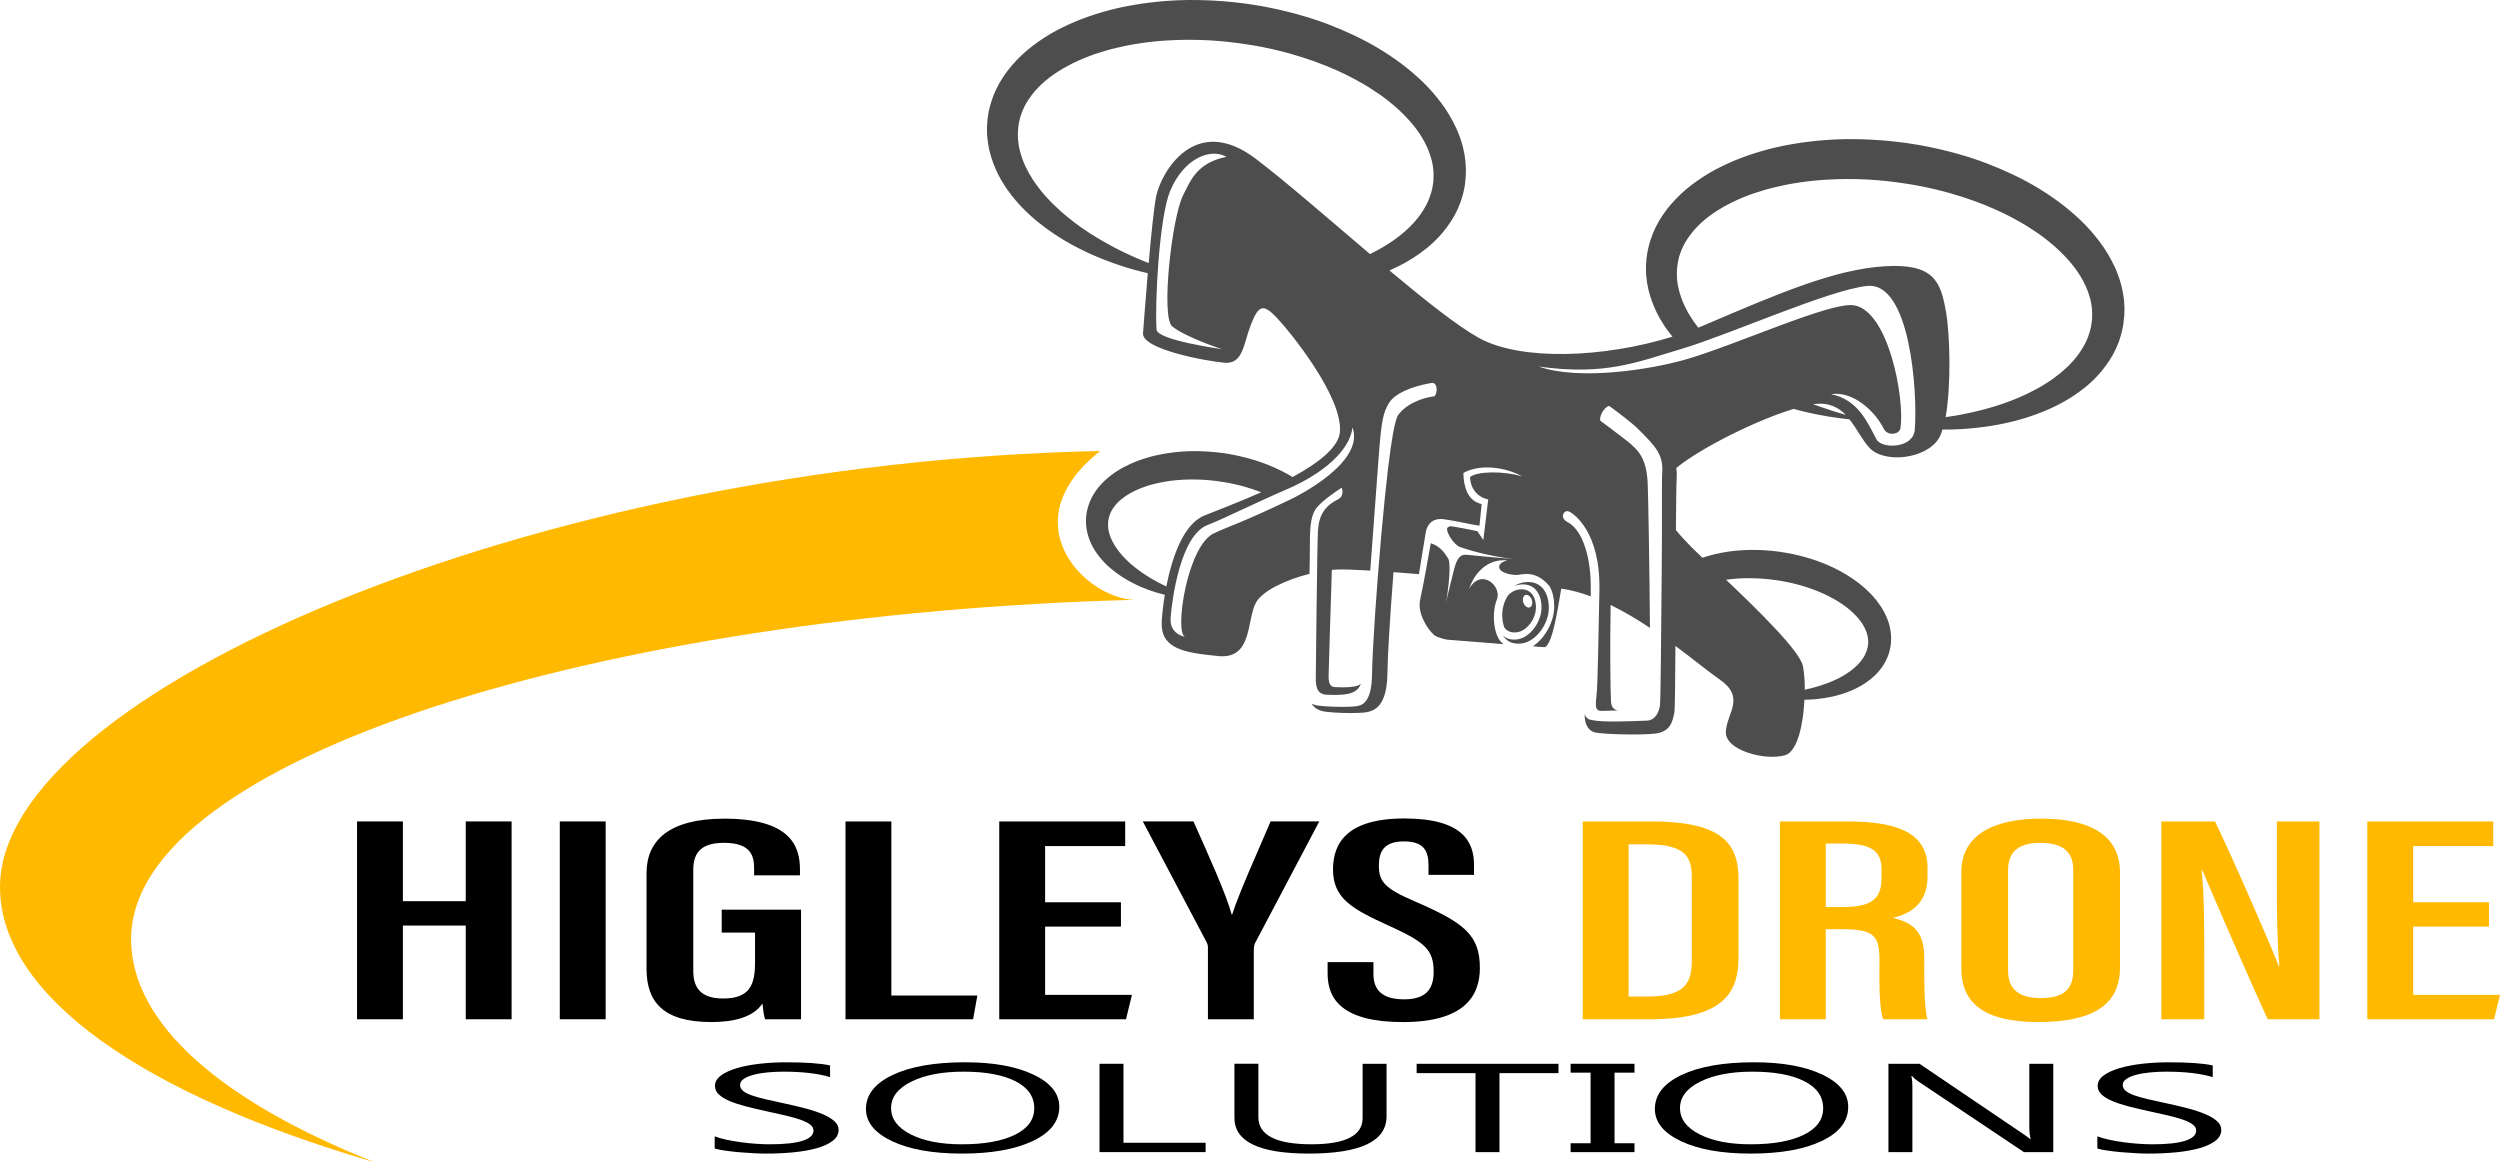 <?xml version="1.0" encoding="UTF-8" standalone="no"?>
<!-- Generator: Adobe Illustrator 24.1.1, SVG Export Plug-In . SVG Version: 6.00 Build 0)  -->

<svg
   version="1.1"
   id="Layer_1"
   x="0px"
   y="0px"
   viewBox="0 0 1169.23 543.58"
   xml:space="preserve"
   sodipodi:docname="logo.svg"
   width="1169.23"
   height="543.58"
   inkscape:version="1.3.1 (91b66b0783, 2023-11-16)"
   xmlns:inkscape="http://www.inkscape.org/namespaces/inkscape"
   xmlns:sodipodi="http://sodipodi.sourceforge.net/DTD/sodipodi-0.dtd"
   xmlns="http://www.w3.org/2000/svg"
   xmlns:svg="http://www.w3.org/2000/svg"><defs
   id="defs48" /><sodipodi:namedview
   id="namedview48"
   pagecolor="#ffffff"
   bordercolor="#666666"
   borderopacity="1.0"
   inkscape:showpageshadow="2"
   inkscape:pageopacity="0.0"
   inkscape:pagecheckerboard="0"
   inkscape:deskcolor="#d1d1d1"
   inkscape:zoom="0.3885"
   inkscape:cx="622.90862"
   inkscape:cy="274.13127"
   inkscape:window-width="1920"
   inkscape:window-height="991"
   inkscape:window-x="-9"
   inkscape:window-y="-9"
   inkscape:window-maximized="1"
   inkscape:current-layer="Layer_1" />
<style
   type="text/css"
   id="style1">
	.st0{display:none;}
	.st1{display:inline;fill:#4D4D4D;}
	.st2{fill:#4D4D4D;}
	.st3{fill:#FFB900;}
	.st4{display:inline;fill:#F15A24;}
</style>
<g
   id="g28"
   transform="translate(-375.21,-725.23)">
	<g
   class="st0"
   id="g11">
		<path
   class="st1"
   d="M 676.55,1234.45 H 661.4 v -6.65 h 37.67 v 6.65 H 684 v 39.45 h -7.44 v -39.45 z"
   id="path1" />
		<path
   class="st1"
   d="m 766.72,1264.22 h -24.96 l -4.35,9.68 h -7.84 l 20.68,-46.1 h 8.04 l 20.68,46.1 h -7.84 z m -12.45,-28.65 -9.75,21.93 h 19.5 z"
   id="path2" />
		<path
   class="st1"
   d="m 850.36,1238.41 c -1.58,-1.58 -3.5,-2.8 -5.76,-3.66 -2.26,-0.86 -4.49,-1.28 -6.68,-1.28 -5.23,0 -9.38,1.71 -12.45,5.14 -3.07,3.43 -4.59,7.66 -4.54,12.71 0,4.66 1.43,8.58 4.28,11.79 2.85,3.21 7.09,4.81 12.71,4.81 4.26,0 8.01,-1.36 11.26,-4.08 v -9.35 h -12.84 v -6.58 h 19.69 v 18.9 c -4.87,5.36 -10.91,8.03 -18.11,8.03 -4.09,0 -7.72,-0.65 -10.9,-1.94 -3.18,-1.29 -5.72,-3.05 -7.61,-5.27 -1.89,-2.22 -3.32,-4.7 -4.28,-7.44 -0.97,-2.75 -1.45,-5.7 -1.45,-8.86 0,-6.98 2.15,-12.83 6.45,-17.55 4.3,-4.72 10.23,-7.08 17.78,-7.08 6.67,0 12.36,2.33 17.06,6.98 z"
   id="path3" />
		<path
   class="st1"
   d="m 905.74,1227.8 v 39.25 h 24.3 v 6.85 h -31.68 v -46.1 z"
   id="path4" />
		<path
   class="st1"
   d="m 969.96,1273.91 v -46.1 h 7.31 v 46.1 z"
   id="path5" />
		<path
   class="st1"
   d="m 1053.6,1260.6 v -32.8 h 7.38 v 46.1 h -5.6 l -26.15,-32.54 v 32.54 h -7.44 v -46.1 h 5.66 z"
   id="path6" />
		<path
   class="st1"
   d="m 1139.54,1273.91 h -34.05 v -46.1 h 33.85 v 7.18 h -26.48 v 12.45 h 25.42 v 6.85 h -25.42 v 12.38 h 26.67 v 7.24 z"
   id="path7" />
		<path
   class="st1"
   d="m 1263.03,1273.91 v -19.17 h -24.37 v 19.17 h -7.38 v -46.1 h 7.38 v 20.09 h 24.37 v -20.09 h 7.31 v 46.1 z"
   id="path8" />
		<path
   class="st1"
   d="m 1348.91,1273.91 h -34.05 v -46.1 h 33.85 v 7.18 h -26.48 v 12.45 h 25.42 v 6.85 h -25.42 v 12.38 h 26.68 z"
   id="path9" />
		<path
   class="st1"
   d="m 1431.1,1273.91 h -8.63 l -14.03,-15.94 h -9.75 v 15.94 h -7.38 v -46.17 c 2.37,0 5.95,0.01 10.74,0.03 4.79,0.02 8.36,0.03 10.74,0.03 5.09,0 9.08,1.48 11.96,4.45 2.88,2.96 4.31,6.51 4.31,10.64 0,3.65 -1.02,6.79 -3.06,9.45 -2.04,2.66 -5.19,4.29 -9.45,4.91 l 13.77,15.35 z m -32.4,-39.39 v 16.73 h 14.03 c 2.9,0 5.09,-0.79 6.59,-2.37 1.49,-1.58 2.24,-3.54 2.24,-5.86 0,-2.28 -0.75,-4.27 -2.24,-5.96 -1.49,-1.69 -3.67,-2.54 -6.52,-2.54 z"
   id="path10" />
		<path
   class="st1"
   d="m 1505.79,1273.91 h -34.05 v -46.1 h 33.85 v 7.18 h -26.48 v 12.45 h 25.42 v 6.85 h -25.42 v 12.38 h 26.67 v 7.24 z"
   id="path11" />
	</g>
	<g
   id="g14">
		<path
   class="st2"
   d="m 1368.16,862.5 c -0.21,-1.1 -0.46,-2.19 -0.7,-3.29 -0.11,-0.56 -0.28,-1.09 -0.44,-1.62 l -0.48,-1.61 c -0.3,-1.09 -0.74,-2.1 -1.13,-3.15 -0.21,-0.52 -0.4,-1.05 -0.62,-1.56 l -0.7,-1.51 c -1.88,-4.02 -4.16,-7.84 -6.79,-11.33 -2.63,-3.5 -5.5,-6.81 -8.63,-9.83 -3.14,-3 -6.44,-5.84 -9.91,-8.44 -6.93,-5.2 -14.42,-9.67 -22.28,-13.36 -7.85,-3.71 -16,-6.87 -24.38,-9.25 l -3.15,-0.89 c -1.05,-0.29 -2.11,-0.54 -3.17,-0.81 -1.06,-0.26 -2.11,-0.55 -3.18,-0.78 l -3.19,-0.7 -1.6,-0.35 -1.64,-0.32 -3.29,-0.62 -0.82,-0.15 -0.77,-0.12 -1.54,-0.24 -3.07,-0.48 -3.38,-0.42 c -1.08,-0.12 -2.16,-0.29 -3.25,-0.37 l -3.26,-0.3 -1.63,-0.15 -1.63,-0.1 -3.26,-0.21 c -1.09,-0.07 -2.18,-0.08 -3.27,-0.13 -1.09,-0.03 -2.18,-0.09 -3.27,-0.09 l -3.27,-0.01 -1.63,-0.01 -1.63,0.04 -3.26,0.09 c -1.09,0.04 -2.17,0.13 -3.26,0.19 -1.09,0.08 -2.17,0.11 -3.26,0.23 -2.17,0.21 -4.33,0.38 -6.49,0.68 -1.08,0.14 -2.16,0.26 -3.23,0.42 -1.08,0.17 -2.15,0.34 -3.22,0.51 -8.57,1.37 -17,3.62 -25.1,6.69 -4.05,1.54 -8,3.36 -11.85,5.37 -3.84,2.05 -7.51,4.43 -11,7.07 -3.5,2.63 -6.74,5.67 -9.66,9.01 -2.92,3.34 -5.46,7.07 -7.42,11.1 -0.45,1.03 -0.9,2.05 -1.35,3.08 -0.4,1.05 -0.75,2.12 -1.11,3.17 -0.19,0.5 -0.34,1.11 -0.49,1.7 l -0.44,1.76 -0.21,0.88 -0.05,0.22 -0.03,0.17 -0.05,0.34 -0.21,1.36 -0.11,0.68 -0.05,0.34 -0.03,0.17 c 0,-0.01 -0.11,0.73 -0.07,0.51 l -0.12,1.64 -0.11,1.63 c -0.05,0.54 0,1.09 -0.01,1.63 l 0.03,1.63 0.02,0.81 0.08,0.8 c 0.12,1.06 0.21,2.13 0.37,3.18 0.65,4.19 1.92,8.13 3.5,11.77 l 0.61,1.35 c 0.2,0.45 0.4,0.9 0.64,1.32 0.46,0.86 0.92,1.71 1.37,2.56 0.48,0.83 1,1.63 1.5,2.43 0.26,0.4 0.5,0.81 0.76,1.19 l 0.81,1.13 c 0.87,1.23 1.78,2.4 2.7,3.54 -32.28,9.96 -70.83,11.42 -90.51,0.6 -9.84,-5.41 -25.24,-17.66 -41.85,-31.56 5.7,-2.5 11.46,-5.7 16.91,-10.04 l 1.1,-0.87 c 0.36,-0.29 0.71,-0.62 1.07,-0.93 0.7,-0.63 1.42,-1.26 2.11,-1.92 0.67,-0.69 1.35,-1.39 2.03,-2.09 0.35,-0.34 0.67,-0.71 0.98,-1.09 l 0.96,-1.13 c 2.52,-3.06 4.84,-6.5 6.62,-10.36 0.44,-0.96 0.82,-1.96 1.23,-2.96 l 0.3,-0.75 0.26,-0.84 0.51,-1.69 0.25,-0.85 0.12,-0.43 c 0.04,-0.14 0.05,-0.23 0.08,-0.35 l 0.29,-1.33 0.29,-1.34 c -0.04,0.23 0.09,-0.49 0.09,-0.5 l 0.03,-0.2 0.05,-0.41 0.1,-0.82 c 0.58,-4.38 0.5,-8.93 -0.28,-13.35 -0.21,-1.1 -0.46,-2.19 -0.7,-3.29 -0.11,-0.56 -0.28,-1.09 -0.44,-1.62 l -0.48,-1.61 c -0.3,-1.09 -0.74,-2.1 -1.14,-3.15 -0.2,-0.52 -0.4,-1.05 -0.62,-1.56 l -0.7,-1.51 c -1.88,-4.02 -4.16,-7.84 -6.8,-11.34 -2.63,-3.5 -5.5,-6.82 -8.63,-9.84 -3.14,-3 -6.44,-5.84 -9.91,-8.45 -6.94,-5.21 -14.44,-9.68 -22.3,-13.37 -7.86,-3.71 -16.01,-6.88 -24.41,-9.25 l -3.15,-0.89 c -1.05,-0.3 -2.11,-0.54 -3.17,-0.81 -1.06,-0.26 -2.12,-0.55 -3.18,-0.78 l -3.2,-0.7 -1.6,-0.35 -1.64,-0.32 -3.3,-0.62 -0.82,-0.15 -0.77,-0.12 -1.54,-0.24 -3.08,-0.49 -3.38,-0.42 c -1.08,-0.12 -2.16,-0.29 -3.25,-0.37 l -3.26,-0.3 -1.63,-0.15 -1.63,-0.1 -3.27,-0.21 c -1.09,-0.07 -2.18,-0.08 -3.27,-0.13 -1.09,-0.03 -2.18,-0.09 -3.27,-0.09 l -3.27,-0.01 -1.63,-0.01 -1.64,0.04 -3.27,0.09 c -1.09,0.04 -2.18,0.13 -3.26,0.19 -1.09,0.08 -2.17,0.12 -3.26,0.23 -2.17,0.21 -4.34,0.38 -6.49,0.68 -1.08,0.14 -2.16,0.26 -3.23,0.42 -1.08,0.17 -2.15,0.34 -3.22,0.51 -8.58,1.38 -17.02,3.62 -25.12,6.69 -4.05,1.54 -8.01,3.36 -11.86,5.38 -3.84,2.05 -7.51,4.44 -11.01,7.08 -3.5,2.63 -6.75,5.67 -9.66,9.02 -2.92,3.35 -5.46,7.08 -7.43,11.11 -0.45,1.03 -0.91,2.06 -1.36,3.08 -0.4,1.05 -0.75,2.12 -1.11,3.17 -0.19,0.5 -0.34,1.11 -0.49,1.7 l -0.44,1.77 -0.21,0.88 -0.05,0.22 -0.03,0.17 -0.05,0.34 -0.21,1.36 -0.11,0.68 -0.05,0.34 -0.03,0.17 c 0,-0.01 -0.11,0.74 -0.07,0.52 l -0.12,1.64 -0.11,1.63 c -0.05,0.55 0,1.09 -0.01,1.63 l 0.03,1.63 0.02,0.81 0.08,0.8 c 0.12,1.07 0.21,2.14 0.37,3.18 0.65,4.2 1.92,8.14 3.5,11.78 l 0.61,1.35 c 0.2,0.45 0.4,0.9 0.64,1.33 0.46,0.86 0.92,1.71 1.37,2.56 0.48,0.83 1,1.63 1.5,2.43 0.26,0.4 0.5,0.81 0.76,1.19 l 0.81,1.13 c 4.31,6.08 9.34,11 14.47,15.16 10.31,8.3 21.02,13.58 30.67,17.38 1.22,0.46 2.39,0.95 3.58,1.35 1.18,0.41 2.35,0.82 3.49,1.22 1.15,0.38 2.28,0.72 3.39,1.07 0.55,0.17 1.1,0.34 1.65,0.51 0.55,0.15 1.09,0.3 1.63,0.45 1.08,0.29 2.13,0.58 3.16,0.86 1.04,0.25 2.05,0.5 3.04,0.74 0.15,0.04 0.29,0.06 0.43,0.1 -1.25,14.71 -2.22,28.09 -2.22,28.09 -0.56,7.45 28.97,12.94 37.96,13.78 8.99,0.84 8.95,-8.88 12.5,-17.84 3.54,-8.95 5.62,-9.94 11.85,-3.46 6.24,6.48 31.04,37.01 29.79,53.6 -0.56,7.32 -10.27,14.7 -22.15,21.17 -0.67,-0.41 -1.35,-0.83 -2.03,-1.21 -4.08,-2.28 -8.32,-4.16 -12.66,-5.7 -4.35,-1.51 -8.79,-2.67 -13.27,-3.54 l -1.69,-0.31 -1.71,-0.28 -0.79,-0.12 -0.88,-0.12 c -0.57,-0.08 -1.13,-0.14 -1.7,-0.21 -2.27,-0.26 -4.55,-0.44 -6.83,-0.54 -2.29,-0.1 -4.58,-0.12 -6.88,-0.06 -2.3,0.07 -4.59,0.25 -6.89,0.51 -2.29,0.27 -4.58,0.61 -6.87,1.08 -1.14,0.22 -2.28,0.49 -3.42,0.77 -1.13,0.29 -2.26,0.62 -3.38,0.97 -4.49,1.42 -8.92,3.29 -13.08,5.95 -2.07,1.34 -4.07,2.86 -5.92,4.63 -1.85,1.77 -3.57,3.77 -4.97,6.07 -1.4,2.29 -2.48,4.85 -3.09,7.54 -0.07,0.34 -0.15,0.66 -0.22,1.05 -0.06,0.37 -0.14,0.8 -0.16,1.01 l -0.05,0.4 -0.01,0.1 -0.02,0.17 -0.01,0.06 -0.02,0.26 c -0.03,0.34 -0.06,0.68 -0.07,1.02 -0.07,1.37 -0.01,2.74 0.16,4.08 0.35,2.68 1.15,5.23 2.23,7.55 1.08,2.33 2.45,4.42 3.97,6.3 1.52,1.89 3.2,3.58 4.96,5.12 1.77,1.53 3.63,2.89 5.54,4.13 1.91,1.24 3.88,2.35 5.9,3.33 2.02,0.98 4.05,1.88 6.13,2.64 2.62,0.97 5.27,1.77 7.95,2.43 -0.78,4.75 -1.23,9.08 -1.42,12.32 -0.76,13.03 10.47,14.76 26.54,16.33 16.08,1.57 13.1,-17.08 17.54,-25.03 3.14,-5.62 14.17,-10.71 25.02,-13.43 0.08,-4.01 0.13,-6.57 0.13,-6.68 0.02,-1.63 0.03,-3.16 0.03,-4.61 0.04,-9.09 0.07,-15.09 2.77,-19.06 0.05,-0.08 0.12,-0.16 0.18,-0.25 2.33,-3.18 8.7,-7.61 11.91,-9.67 0.24,0.44 0.49,1.28 0.39,2.34 -0.09,0.96 -0.48,2.25 -1.85,2.95 -6.59,3.36 -9.2,7.51 -9.63,15.29 -0.33,5.93 -0.98,65.97 -0.98,67.96 0.01,3.69 -0.01,8.27 5.58,8.29 0.09,0 0.17,0 0.25,0 2.05,0.14 4.48,0.12 6.5,-0.06 1.97,-0.17 3.48,-0.47 4.6,-0.91 2.36,-0.92 3.56,-2.56 4.19,-4.26 -0.37,0.36 -0.83,0.67 -1.42,0.91 -2.09,0.82 -6.71,0.96 -9.71,0.76 -1.25,-0.08 -4,0.57 -4.01,-4.89 0,-1 0.87,-30.01 1.53,-49.95 0.8,-0.08 1.59,-0.13 2.34,-0.17 3.01,-0.14 8.54,0.06 15.62,0.48 1.59,-21.52 3.28,-44.36 3.91,-52.8 1.29,-17.11 2.02,-20.95 4.92,-25.68 0.05,-0.08 0.11,-0.16 0.17,-0.24 2.63,-3.98 9.84,-7.33 19.39,-8.98 0.12,-0.02 0.24,-0.04 0.35,-0.05 0.52,-0.04 1.89,-0.16 2.25,2.36 0.28,1.96 -0.5,3.66 -1.04,3.88 -1.73,0.2 -11.12,1.6 -16.51,8.23 -1.08,1.33 -3.61,4.44 -8.25,56.34 -2.31,25.87 -4.26,55.01 -4.34,64.96 -0.12,14.8 -5.29,15.25 -8.38,15.52 -0.57,0.05 -1.15,0.08 -1.71,0.11 l -0.63,0.03 c -3.17,0.17 -10.96,0 -14.58,-0.54 -1.29,-0.19 -2.27,-0.51 -3,-1.02 1.17,2.13 3.28,3.41 6.48,3.88 3.82,0.56 11.86,0.75 15.22,0.57 5.3,-0.28 13.63,0.07 13.79,-18.86 0.06,-7.38 1.2,-26.3 2.84,-46.98 3.77,0.28 7.76,0.6 11.89,0.94 1.44,-8.53 2.79,-17.54 3.23,-19.81 0.85,-4.34 4,-6.47 8.27,-5.9 3.47,0.47 10.69,1.87 13.13,2.42 l 3.68,0.62 1.02,-10.1 c -6.8,-1.57 -8.41,-8.36 -8.54,-14.56 7.68,-4.31 19.48,-2.82 27.48,1.59 -9.25,-2.69 -21.38,-2.32 -24.36,0.34 0.13,6.2 4.63,9.89 8.5,10.42 l -2.3,19.03 -2.77,-4.16 c -2.32,-0.52 -8.95,-1.82 -12.58,-2.34 -0.5,0.15 -0.95,0.34 -1.27,0.58 -1.55,1.15 2.6,8 5.59,9.12 2.37,0.88 12.08,4.1 24.94,5.68 0,0 -18.19,-1.57 -21.47,-1.97 -3.4,-0.42 -4.85,1.9 -6.15,6.89 v 0 c -1.12,4.29 -3.23,13.14 -3.79,15.51 -0.09,0.38 -0.14,0.6 -0.14,0.6 0,0 0.05,-0.22 0.14,-0.6 0.43,-1.82 1.24,-7.38 1.57,-12.34 0.25,-3.78 0.21,-7.21 -0.51,-8.36 -1.83,-2.96 -4.1,-5.9 -8.13,-7.12 -1.03,5.69 -3.26,18.65 -4.98,26.46 -1.32,5.98 3.01,13.28 6.52,16.47 1.24,1.12 5.61,2.13 6.08,2.17 3.37,0.28 12.09,0.96 21.04,1.66 -0.02,-0.01 -0.05,-0.03 -0.08,-0.04 1.66,0.2 3.47,0.36 5.47,0.46 -4.65,-2.88 -5.8,-14.33 -3.13,-20.85 2.54,-6.19 -7.38,-15.11 -13.02,-4.92 2.15,-6.58 6.98,-11.95 13.15,-13.15 1.69,-0.33 3.26,-0.4 4.7,-0.24 -1.8,0.5 -3.28,1.26 -3.66,2.39 -1.11,3.37 6.02,4.63 8.46,4.41 2.44,-0.21 8.68,-2.42 15.09,5.39 1.37,2.53 2.09,5.77 2.08,9.52 -0.03,7.01 -4.27,14.63 -9.97,18.49 1.32,0.1 2.45,0.19 3.35,0.25 0.68,0.05 1.24,0.09 1.63,0.12 3.78,0.86 6.53,-16.88 8.28,-27.37 4.57,0.65 9.2,1.91 13.81,3.63 0,-0.63 0,-1.25 0,-1.87 0,-1.03 0,-2.05 0,-3.07 0,-1.38 -0.04,-2.79 -0.13,-4.2 -0.66,-10.68 -3.95,-21.81 -10.44,-25.44 l -0.07,-0.04 -0.07,-0.04 c -0.79,-0.39 -1.38,-0.86 -1.77,-1.38 -0.48,-0.63 -0.66,-1.34 -0.49,-2.08 0.17,-0.74 0.73,-1.56 1.6,-1.72 0.48,-0.09 1.03,0.04 1.62,0.35 0.16,0.08 0.32,0.17 0.48,0.28 1.28,0.87 13.92,9.03 13.31,36.6 -0.45,20.39 -0.74,44.36 -1.38,49.33 -0.79,6.08 -0.09,7.1 3.48,6.82 0,0 2.9,-0.08 6.41,-0.19 -1.74,-0.48 -2.91,-1.37 -3.1,-4.25 -0.26,-3.89 -0.51,-25.51 -0.16,-45.09 6.35,3.11 12.56,6.84 18.39,10.72 -0.2,-25.91 -0.77,-61.33 -1.06,-67.66 -0.01,-0.16 -0.02,-0.31 -0.03,-0.47 -0.61,-11.38 -4.38,-15.18 -10.04,-19.62 -4.75,-3.72 -9.68,-7.37 -11.58,-8.76 -0.17,-0.12 -0.32,-0.23 -0.44,-0.32 -0.3,-0.62 -0.15,-1.83 0.39,-3.1 0.89,-2.07 2.51,-3.65 3.47,-3.82 0.11,-0.02 0.23,-0.03 0.41,0.07 0.14,0.1 0.4,0.29 0.76,0.56 2.49,1.82 9.67,7.16 12.7,10.22 l 0.76,0.76 c 7.08,7.13 10.98,11.05 10.4,19.54 -0.31,4.55 0.04,20.51 -0.25,47.39 -0.29,27.48 -0.43,58.6 -0.82,61.59 0,0 -0.78,6.76 -6.05,6.99 -6.46,0.27 -20.24,0.89 -25.35,-0.18 -0.6,-0.13 -1.09,-0.23 -1.47,-0.31 -0.93,-0.19 -1.83,-1.04 -2.29,-2.57 -0.29,5.19 2.16,8.08 4.9,8.63 3.76,0.76 20.06,1.35 27.79,0.53 7.73,-0.82 8.38,-6.02 9.21,-9.89 0.28,-1.31 0.42,-14.41 0.51,-31.14 8.66,6.44 15.81,12.34 20.36,15.45 12.64,8.63 3.79,15.61 3.22,24.57 -0.57,8.96 18.75,13.77 27.71,11.1 5.8,-1.73 8.49,-14.41 9.05,-25.94 0.51,-0.01 1.03,-0.02 1.56,-0.04 2.38,-0.08 4.93,-0.3 7.61,-0.72 1.34,-0.21 2.71,-0.46 4.12,-0.77 1.4,-0.32 2.83,-0.71 4.28,-1.17 2.9,-0.91 5.9,-2.11 8.86,-3.84 2.96,-1.71 5.93,-3.91 8.46,-6.93 1.27,-1.5 2.42,-3.21 3.35,-5.11 0.46,-0.95 0.88,-1.94 1.21,-2.98 0.16,-0.53 0.31,-1.01 0.45,-1.63 l 0.1,-0.45 0.07,-0.34 0.07,-0.31 0.03,-0.16 c -0.01,0.08 0.03,-0.19 0.03,-0.2 l 0.02,-0.1 c 0.75,-4.37 0.15,-9.07 -1.49,-13.15 -1.63,-4.11 -4.11,-7.7 -6.93,-10.82 -2.86,-3.1 -6.08,-5.76 -9.5,-8.07 -6.85,-4.62 -14.48,-7.86 -22.32,-10.03 -7.85,-2.16 -15.92,-3.26 -23.94,-3.27 -8.01,-0.02 -15.96,1.1 -23.41,3.55 -0.11,0.04 -0.22,0.08 -0.34,0.12 -2.15,-2.03 -3.9,-3.71 -5.03,-4.86 -2.53,-2.56 -5.11,-5.28 -7.37,-8.1 0.08,-12.1 0.18,-21.37 0.36,-24.04 0.12,-1.83 0.06,-3.48 -0.17,-5.01 11.54,-9.43 37.47,-22.34 54.87,-27.61 0.87,0.24 1.73,0.47 2.57,0.7 1.04,0.25 2.05,0.5 3.04,0.74 1.97,0.51 3.88,0.86 5.68,1.23 3.61,0.71 6.85,1.24 9.67,1.59 1.89,0.28 3.59,0.45 5.1,0.6 3.47,4.31 5.99,9.63 9.32,13.28 6.91,7.57 26.7,5.37 32.58,-4.46 0.63,-1.06 1.19,-2.42 1.68,-4.01 4.29,0.03 8.92,-0.14 13.86,-0.61 10.32,-0.99 22.06,-3.1 34.26,-8.22 6.08,-2.57 12.27,-5.91 18.09,-10.56 l 1.1,-0.87 c 0.36,-0.29 0.71,-0.62 1.06,-0.93 0.7,-0.63 1.42,-1.26 2.11,-1.92 0.67,-0.69 1.35,-1.39 2.03,-2.09 0.35,-0.34 0.67,-0.71 0.98,-1.09 l 0.96,-1.13 c 2.52,-3.06 4.84,-6.5 6.62,-10.35 0.44,-0.96 0.82,-1.96 1.23,-2.95 l 0.3,-0.75 0.26,-0.84 0.51,-1.69 0.24,-0.85 0.12,-0.43 c 0.04,-0.14 0.05,-0.23 0.08,-0.35 l 0.29,-1.33 0.29,-1.33 c -0.04,0.23 0.09,-0.49 0.09,-0.5 l 0.03,-0.2 0.05,-0.41 0.1,-0.82 c 0.64,-4.43 0.57,-8.98 -0.21,-13.4 z M 928.57,816.46 c -5.3,10.44 -10.49,57.04 -5.13,61.42 6.05,4.95 23.13,10.72 23.57,10.68 0,0 -30.5,-4.16 -30.88,-9.14 -0.88,-11.68 1.18,-52.61 6.38,-64.95 6.42,-15.24 18.82,-20.14 26.29,-15.9 -13.66,2.81 -16.62,10.79 -20.23,17.89 z m -7.87,183.02 c -0.3,-0.14 -0.62,-0.27 -0.92,-0.42 -1.88,-0.9 -3.73,-1.86 -5.51,-2.9 -1.79,-1.04 -3.53,-2.12 -5.19,-3.29 -1.66,-1.18 -3.26,-2.4 -4.78,-3.7 -1.51,-1.3 -2.92,-2.69 -4.21,-4.13 -1.29,-1.44 -2.46,-2.95 -3.43,-4.51 -0.97,-1.57 -1.77,-3.18 -2.33,-4.8 -0.56,-1.62 -0.86,-3.24 -0.89,-4.8 -0.07,-3.14 0.89,-6.07 2.78,-8.61 1.86,-2.56 4.6,-4.77 7.75,-6.51 3.15,-1.75 6.68,-3.11 10.37,-4.08 3.7,-0.96 7.53,-1.63 11.43,-1.96 3.9,-0.32 7.84,-0.38 11.79,-0.17 1.97,0.1 3.94,0.28 5.91,0.53 0.49,0.06 0.98,0.13 1.47,0.19 l 1.5,0.22 1.45,0.22 1.46,0.25 c 3.89,0.71 7.73,1.69 11.45,2.93 1.43,0.46 2.84,0.98 4.24,1.53 -10.87,4.84 -21.29,8.71 -26.69,10.93 -9.65,3.99 -15,19.51 -17.65,33.08 z m 58.21,-40.74 c -24.38,11.67 -28.98,12.57 -36.02,15.94 -12.5,5.98 -18.4,46.22 -13.53,48.32 0,0 -7.27,-0.98 -6.66,-8.9 0.65,-8.32 4.53,-38.39 17.25,-43.31 7.61,-2.94 21.55,-9.99 37.69,-16.98 16.14,-6.99 29.06,-17.95 30.1,-28.72 6.05,16.43 -26.21,32.4 -28.83,33.65 z M 962.58,799.53 c -28.44,-21.61 -44.33,6.2 -46.65,17.55 -1.02,5.02 -2.34,18.13 -3.49,31.17 -0.76,-0.3 -1.52,-0.6 -2.31,-0.9 -0.95,-0.41 -1.93,-0.82 -2.92,-1.24 -0.5,-0.21 -1,-0.42 -1.5,-0.64 -0.5,-0.23 -1,-0.46 -1.51,-0.7 -1.02,-0.47 -2.06,-0.93 -3.11,-1.43 -1.04,-0.51 -2.1,-1.04 -3.17,-1.57 -1.08,-0.51 -2.14,-1.13 -3.23,-1.7 -4.34,-2.36 -8.87,-5.01 -13.35,-8.15 -4.48,-3.14 -8.98,-6.68 -13.15,-10.8 -0.52,-0.51 -1.04,-1.03 -1.57,-1.55 -0.5,-0.54 -1,-1.08 -1.51,-1.62 -1.04,-1.06 -1.96,-2.22 -2.93,-3.36 -1.85,-2.33 -3.66,-4.76 -5.14,-7.36 l -0.58,-0.97 c -0.19,-0.33 -0.35,-0.66 -0.52,-0.99 -0.33,-0.67 -0.7,-1.32 -1.03,-2 -0.3,-0.68 -0.6,-1.36 -0.9,-2.04 -0.16,-0.34 -0.29,-0.69 -0.41,-1.04 l -0.38,-1.05 c -0.97,-2.8 -1.66,-5.67 -1.88,-8.57 -0.05,-0.72 -0.05,-1.45 -0.08,-2.17 l -0.02,-0.54 0.03,-0.54 0.06,-1.08 c 0.03,-0.36 0.01,-0.72 0.07,-1.08 l 0.15,-1.07 0.13,-0.99 0.02,-0.08 0.07,-0.33 0.15,-0.67 0.29,-1.35 0.07,-0.34 0.04,-0.17 0.04,-0.11 0.16,-0.45 0.3,-0.9 c 0.1,-0.3 0.17,-0.59 0.34,-0.95 0.3,-0.68 0.56,-1.37 0.86,-2.04 0.34,-0.66 0.68,-1.33 1.03,-1.99 3.01,-5.21 7.54,-9.95 13.16,-13.8 2.81,-1.93 5.83,-3.66 9.02,-5.24 3.21,-1.54 6.55,-2.95 10.03,-4.14 3.49,-1.16 7.05,-2.24 10.73,-3.05 1.82,-0.46 3.69,-0.79 5.54,-1.19 0.94,-0.16 1.88,-0.32 2.81,-0.49 0.94,-0.17 1.88,-0.33 2.83,-0.44 0.95,-0.13 1.9,-0.26 2.85,-0.39 0.95,-0.12 1.91,-0.21 2.87,-0.31 1.91,-0.23 3.85,-0.34 5.78,-0.49 0.96,-0.09 1.94,-0.1 2.91,-0.15 0.97,-0.04 1.94,-0.09 2.91,-0.11 l 2.92,-0.05 1.46,-0.03 1.47,0.02 2.93,0.03 c 0.98,0.01 1.96,0.07 2.94,0.1 0.98,0.05 1.96,0.07 2.94,0.13 l 2.94,0.21 1.47,0.1 1.47,0.14 2.94,0.29 c 0.98,0.08 1.96,0.24 2.93,0.36 l 2.79,0.36 3.08,0.47 1.54,0.23 0.77,0.12 0.71,0.13 2.83,0.52 1.41,0.26 1.44,0.31 2.88,0.61 c 0.96,0.21 1.91,0.46 2.86,0.69 0.95,0.24 1.91,0.45 2.85,0.71 l 2.83,0.78 c 7.53,2.12 14.86,4.72 21.84,7.87 0.88,0.38 1.74,0.79 2.6,1.21 0.86,0.42 1.71,0.83 2.57,1.25 0.84,0.44 1.67,0.88 2.51,1.32 l 1.25,0.66 1.22,0.7 c 3.31,1.79 6.43,3.82 9.47,5.9 3.02,2.1 5.83,4.38 8.49,6.75 2.62,2.4 5.05,4.9 7.22,7.53 4.34,5.25 7.37,11.06 8.83,16.89 0.7,2.93 0.92,5.87 0.73,8.76 l -0.03,0.54 -0.01,0.27 -0.01,0.14 c -0.01,0.11 0.08,-0.5 0.03,-0.16 l -0.21,1.35 -0.21,1.35 c -0.02,0.1 -0.03,0.24 -0.05,0.32 l -0.06,0.23 -0.12,0.46 -0.22,0.92 -0.1,0.46 -0.17,0.51 c -0.23,0.68 -0.43,1.38 -0.68,2.06 -1.01,2.72 -2.47,5.29 -4.17,7.71 l -0.65,0.9 c -0.21,0.3 -0.43,0.6 -0.68,0.88 -0.48,0.57 -0.96,1.15 -1.43,1.72 -0.5,0.56 -1.03,1.08 -1.54,1.63 -0.26,0.27 -0.5,0.55 -0.77,0.81 l -0.82,0.77 c -2.14,2.09 -4.55,3.93 -6.97,5.65 -1.25,0.82 -2.46,1.69 -3.75,2.42 -0.64,0.38 -1.27,0.76 -1.9,1.14 -0.65,0.36 -1.29,0.71 -1.93,1.06 -1.07,0.58 -2.14,1.13 -3.22,1.66 -19.4,-16.46 -39.36,-33.87 -53.37,-44.52 z m 222.38,196.53 c 1.65,-0.18 3.33,-0.27 5.02,-0.36 1.69,-0.05 3.39,-0.08 5.11,-0.03 6.85,0.17 13.87,1.1 20.6,2.87 6.73,1.77 13.23,4.35 18.89,7.8 2.83,1.71 5.42,3.68 7.62,5.83 2.22,2.13 4.03,4.47 5.19,6.88 1.17,2.41 1.72,4.83 1.54,7.23 -0.18,2.38 -1.01,4.72 -2.45,6.85 -1.43,2.12 -3.36,4.05 -5.51,5.67 -1.07,0.82 -2.2,1.56 -3.36,2.25 -1.15,0.69 -2.33,1.32 -3.51,1.89 -1.19,0.57 -2.39,1.08 -3.58,1.55 -1.19,0.47 -2.38,0.9 -3.55,1.28 -1.17,0.38 -2.33,0.72 -3.47,1.02 -1.14,0.31 -2.26,0.58 -3.35,0.82 -0.29,0.06 -0.56,0.11 -0.85,0.17 0,-4.46 -0.33,-8.45 -0.92,-11.17 -1.52,-7 -20.92,-26.02 -35.91,-40.23 0.82,-0.12 1.65,-0.22 2.49,-0.32 z m 41.46,-80.62 c -1.03,-0.37 -2.11,-0.76 -3.2,-1.17 0.1,-0.01 0.21,-0.04 0.31,-0.05 6.91,-0.9 11.43,1.47 14.92,5.05 -3.29,-0.94 -7.34,-2.18 -12.03,-3.83 z m 44.31,10.84 c -0.71,8.71 -15.43,9.1 -17.95,4.37 -4.18,-7.84 -8.45,-18.46 -21.2,-21.06 10.19,-1.62 20.49,7.82 24.64,16.15 1.83,3.68 7.4,2.67 7.83,-0.29 2.06,-14.04 -5.66,-55.03 -21.86,-57.45 -10.99,-1.64 -54.84,18.49 -78.65,25.37 -15.99,4.61 -49.59,10.03 -68.71,3.29 31.28,4.33 45.83,-2.02 66.85,-8.26 22.11,-6.57 69.02,-27.63 86.81,-29.44 20.26,-2.06 23.63,50.36 22.24,67.32 z m 82.9,-52 -0.03,0.55 -0.01,0.27 -0.01,0.14 c -0.01,0.11 0.08,-0.5 0.03,-0.16 l -0.21,1.35 -0.21,1.35 c -0.02,0.11 -0.03,0.24 -0.05,0.32 l -0.06,0.23 -0.12,0.46 -0.22,0.92 -0.1,0.46 -0.17,0.51 c -0.23,0.68 -0.43,1.38 -0.67,2.06 -1.01,2.71 -2.47,5.28 -4.17,7.7 l -0.65,0.9 c -0.21,0.3 -0.43,0.6 -0.68,0.88 -0.48,0.57 -0.95,1.14 -1.43,1.71 -0.5,0.56 -1.03,1.08 -1.54,1.63 -0.26,0.27 -0.5,0.55 -0.77,0.81 l -0.82,0.77 c -2.14,2.09 -4.54,3.92 -6.96,5.65 -1.25,0.82 -2.46,1.68 -3.74,2.42 -0.64,0.38 -1.27,0.76 -1.9,1.14 -0.65,0.35 -1.29,0.71 -1.93,1.06 -5.14,2.8 -10.44,4.97 -15.61,6.74 -5.17,1.78 -10.24,3.08 -15.06,4.14 -1.21,0.25 -2.39,0.54 -3.57,0.74 -1.18,0.21 -2.34,0.42 -3.48,0.63 -1.14,0.19 -2.27,0.34 -3.38,0.51 -0.33,0.05 -0.64,0.1 -0.96,0.15 2.63,-14.66 2.09,-38.48 0.17,-49.32 -2.46,-13.91 -5.43,-22.69 -28.76,-21.24 -23.32,1.45 -49.55,12.7 -83.93,27.4 -1.04,0.45 -2.1,0.88 -3.17,1.31 -1.53,-1.97 -2.99,-4.01 -4.23,-6.19 l -0.58,-0.96 c -0.19,-0.33 -0.34,-0.66 -0.52,-0.99 -0.33,-0.67 -0.7,-1.32 -1.02,-2 -0.3,-0.68 -0.6,-1.36 -0.9,-2.04 -0.16,-0.34 -0.29,-0.68 -0.41,-1.04 l -0.38,-1.04 c -0.97,-2.79 -1.66,-5.67 -1.88,-8.56 -0.05,-0.72 -0.04,-1.45 -0.08,-2.17 l -0.02,-0.54 0.04,-0.54 0.06,-1.08 c 0.03,-0.36 0.01,-0.72 0.07,-1.08 l 0.15,-1.07 0.13,-0.98 0.02,-0.09 0.07,-0.34 0.14,-0.67 0.29,-1.34 0.07,-0.34 0.04,-0.17 0.04,-0.11 0.16,-0.45 0.3,-0.9 c 0.1,-0.3 0.17,-0.59 0.34,-0.95 0.29,-0.67 0.55,-1.36 0.86,-2.04 0.34,-0.66 0.68,-1.32 1.03,-1.99 3.01,-5.2 7.54,-9.93 13.15,-13.78 2.81,-1.92 5.83,-3.66 9.01,-5.23 3.21,-1.54 6.54,-2.95 10.02,-4.13 3.48,-1.16 7.04,-2.24 10.72,-3.05 1.82,-0.46 3.69,-0.79 5.53,-1.19 0.94,-0.16 1.87,-0.33 2.81,-0.49 0.94,-0.17 1.88,-0.33 2.83,-0.44 0.95,-0.13 1.9,-0.26 2.85,-0.39 0.95,-0.12 1.91,-0.2 2.87,-0.31 1.91,-0.23 3.84,-0.33 5.77,-0.49 0.96,-0.09 1.94,-0.1 2.9,-0.15 0.97,-0.04 1.94,-0.09 2.91,-0.12 l 2.92,-0.05 1.46,-0.03 1.46,0.02 2.93,0.03 c 0.98,0.01 1.96,0.07 2.94,0.1 0.98,0.05 1.96,0.07 2.94,0.13 l 2.94,0.21 1.47,0.1 1.47,0.14 2.94,0.29 c 0.98,0.08 1.95,0.24 2.93,0.36 l 2.79,0.36 3.08,0.47 1.54,0.23 0.77,0.12 0.71,0.13 2.82,0.52 1.41,0.26 1.44,0.31 2.88,0.61 c 0.96,0.21 1.91,0.46 2.86,0.68 0.95,0.24 1.91,0.45 2.85,0.71 l 2.83,0.78 c 7.52,2.12 14.85,4.72 21.82,7.86 0.88,0.38 1.74,0.79 2.59,1.21 0.86,0.42 1.71,0.83 2.57,1.24 0.84,0.44 1.67,0.88 2.51,1.32 l 1.25,0.66 1.22,0.7 c 3.31,1.79 6.43,3.81 9.46,5.89 3.01,2.1 5.82,4.37 8.48,6.74 2.62,2.4 5.05,4.9 7.21,7.52 4.33,5.24 7.37,11.04 8.82,16.87 0.68,2.93 0.9,5.86 0.7,8.76 z"
   id="path12" />
		<path
   class="st2"
   d="m 1099.59,1009.65 c 0.03,-8.32 -4.52,-13.44 -12.17,-11.96 -1.43,0.28 -2.77,0.85 -4,1.64 0.59,-0.24 1.19,-0.44 1.82,-0.56 6.86,-1.33 10.94,3.26 10.91,10.72 -0.03,6.67 -5.46,14.15 -11.56,14.81 -2.95,0.32 -5.02,-0.47 -6.47,-1.85 1.57,2.54 4.23,4.21 8.58,3.74 6.8,-0.75 12.86,-9.09 12.89,-16.54 z"
   id="path13" />
		<path
   class="st2"
   d="m 1084.54,1020.96 c 4.76,-0.52 9,-6.35 9.02,-11.56 0.02,-5.82 -3.16,-9.41 -8.51,-8.37 -1.69,0.33 -3.2,1.24 -4.43,2.5 -1.92,2.81 -2.99,6.45 -2.82,10.07 0.08,1.74 0.37,3.53 0.99,5.11 1.12,1.58 2.93,2.56 5.75,2.25 z m 4.11,-17.46 c 1.08,-0.37 2.41,0.62 2.96,2.22 0.55,1.6 0.13,3.2 -0.96,3.58 -1.09,0.38 -2.41,-0.62 -2.96,-2.22 -0.55,-1.6 -0.13,-3.2 0.96,-3.58 z"
   id="path14" />
	</g>
	<path
   class="st3"
   d="m 889.78,936.15 c -265.03,5.51 -514.57,113.43 -514.57,203.87 0,51.45 67.92,97.57 175.28,128.79 -71.08,-28.13 -113.96,-64.56 -113.96,-104.35 0,-84.8 221.68,-152.18 469.08,-158.7 -23.02,-0.83 -58.17,-36.21 -15.83,-69.61 z"
   id="path15" />
	<g
   class="st0"
   id="g27">
		<path
   class="st1"
   d="m 590.65,1108.01 c 13.46,0 23.15,2.79 29.08,8.38 6.18,5.67 9.27,15.19 9.27,28.57 v 19.93 c 0,13.46 -2.5,23.11 -7.49,28.95 -5.33,6.26 -14.47,9.4 -27.43,9.4 H 542.4 v -95.23 z m -0.63,73.13 c 8.55,0 12.82,-5.42 12.82,-16.25 v -19.93 c 0,-5.93 -1.02,-9.94 -3.05,-12.06 -1.86,-1.86 -5.12,-2.79 -9.78,-2.79 H 567.8 v 51.04 h 22.22 z"
   id="path16" />
		<path
   class="st1"
   d="m 690.45,1108.01 c 5.92,0.08 10.71,0.51 14.35,1.27 4.23,0.93 7.66,2.37 10.28,4.32 5.42,4.23 8.13,11.98 8.13,23.24 v 5.58 l -0.25,5.08 c -0.34,3.39 -1.02,6.18 -2.03,8.38 -2.29,4.91 -7.53,8.34 -15.74,10.29 v 1.02 c 11.43,0.42 17.14,6.05 17.14,16.89 v 19.17 h -25.39 v -13.33 c 0.25,-7.96 -3.22,-11.93 -10.41,-11.93 h -19.68 v 25.27 h -25.39 v -95.23 h 48.99 z m 5.46,44.44 c 0.51,-1.02 0.85,-2.54 1.02,-4.57 0.08,-0.84 0.13,-1.9 0.13,-3.17 v -3.68 c 0,-4.32 -0.72,-7.2 -2.16,-8.63 -1.44,-1.52 -4.23,-2.28 -8.38,-2.28 h -19.68 v 25.77 h 19.68 c 4.99,-0.01 8.12,-1.16 9.39,-3.44 z"
   id="path17" />
		<path
   class="st1"
   d="m 744.92,1197.52 c -8.21,-5.33 -12.32,-14.81 -12.32,-28.44 v -26.92 c 0,-13.63 4.1,-23.11 12.32,-28.44 3.72,-2.37 8.38,-4.11 13.97,-5.21 4.83,-0.85 10.75,-1.27 17.78,-1.27 7.03,0 12.95,0.42 17.78,1.27 5.59,1.1 10.24,2.84 13.97,5.21 8.21,5.33 12.32,14.81 12.32,28.44 v 26.92 c 0,13.63 -4.1,23.11 -12.32,28.44 -3.72,2.37 -8.38,4.11 -13.97,5.21 -4.82,0.85 -10.75,1.27 -17.78,1.27 -7.03,0 -12.95,-0.42 -17.78,-1.27 -5.59,-1.1 -10.25,-2.84 -13.97,-5.21 z m 49.64,-31.23 v -21.46 c 0,-6.69 -1.31,-11.05 -3.94,-13.08 -2.2,-1.61 -6.86,-2.41 -13.97,-2.41 -7.03,0 -11.6,0.8 -13.71,2.41 -2.62,2.03 -4.02,6.39 -4.19,13.08 v 21.46 c 0.17,6.77 1.57,11.13 4.19,13.08 2.12,1.69 6.69,2.54 13.71,2.54 7.11,0 11.77,-0.85 13.97,-2.54 2.63,-1.95 3.94,-6.31 3.94,-13.08 z"
   id="path18" />
		<path
   class="st1"
   d="M 832.66,1203.23 V 1108 h 42.92 l 27.3,73.13 h 1.02 L 902.38,1108 h 25.39 v 95.23 h -43.3 l -26.92,-73.13 h -1.02 l 1.52,73.13 z"
   id="path19" />
		<path
   class="st1"
   d="m 1009.65,1146.23 v 17.65 h -40.63 v 18.54 h 44.18 v 20.82 h -69.58 v -95.23 h 68.69 v 20.82 h -43.3 v 17.4 z"
   id="path20" />
		<path
   class="st4"
   d="m 1129.48,1151.56 c 4.66,3.47 6.98,10.54 6.98,21.2 v 5.84 c -0.08,2.2 -0.25,4.1 -0.51,5.71 -0.68,4.06 -2.16,7.36 -4.44,9.9 -2.71,3.13 -6.77,5.5 -12.19,7.11 -6.09,1.78 -14.14,2.67 -24.12,2.67 -3.72,0 -6.64,-0.04 -8.76,-0.13 -2.96,-0.08 -5.54,-0.21 -7.75,-0.38 -5.33,-0.59 -9.61,-1.82 -12.82,-3.68 -7.36,-4.23 -11.05,-13.42 -11.05,-27.55 h 24.38 c 0,4.74 1.1,7.79 3.3,9.14 1.95,1.18 6.18,1.78 12.7,1.78 6.35,0 10.5,-0.47 12.44,-1.4 2.29,-1.1 3.43,-3.55 3.43,-7.36 0,-3.98 -0.72,-6.39 -2.16,-7.24 -1.18,-0.68 -4.91,-1.23 -11.17,-1.65 l -13.97,-1.02 c -2.88,-0.17 -5.33,-0.42 -7.36,-0.76 -4.99,-0.68 -8.89,-1.82 -11.68,-3.43 -6.52,-3.64 -9.78,-11.64 -9.78,-24 0,-12.53 3.6,-20.78 10.79,-24.76 3.22,-1.78 7.45,-2.96 12.7,-3.55 2.29,-0.34 4.91,-0.55 7.87,-0.64 2.37,-0.08 5.33,-0.13 8.89,-0.13 3.3,0 5.84,0.04 7.62,0.13 2.71,0 5.12,0.13 7.24,0.38 4.99,0.42 9.1,1.4 12.32,2.92 3.64,1.78 6.43,4.45 8.38,8 2.03,3.89 3.05,8.97 3.05,15.24 v 3.94 h -24.38 c 0,-4.49 -1.1,-7.32 -3.3,-8.51 -1.52,-0.85 -5.16,-1.27 -10.92,-1.27 -6.35,0 -10.54,0.68 -12.57,2.03 -1.52,1.1 -2.29,3.13 -2.29,6.09 0,3.47 0.89,5.75 2.67,6.85 1.18,0.68 3.77,1.19 7.74,1.52 l 10.54,0.76 c 14.47,1.04 23.87,3.12 28.18,6.25 z"
   id="path21" />
		<path
   class="st4"
   d="m 1215.18,1146.23 v 17.65 h -40.63 v 18.54 h 44.19 v 20.82 h -69.58 v -95.23 h 68.69 v 20.82 h -43.3 v 17.4 z"
   id="path22" />
		<path
   class="st4"
   d="m 1283.37,1108.01 c 5.93,0.08 10.71,0.51 14.35,1.27 4.23,0.93 7.66,2.37 10.28,4.32 5.42,4.23 8.13,11.98 8.13,23.24 v 5.58 l -0.25,5.08 c -0.34,3.39 -1.02,6.18 -2.03,8.38 -2.29,4.91 -7.53,8.34 -15.74,10.29 v 1.02 c 11.43,0.42 17.14,6.05 17.14,16.89 v 19.17 h -25.39 v -13.33 c 0.25,-7.96 -3.22,-11.93 -10.41,-11.93 h -19.68 v 25.27 h -25.39 v -95.23 h 48.99 z m 5.46,44.44 c 0.51,-1.02 0.85,-2.54 1.02,-4.57 0.08,-0.84 0.13,-1.9 0.13,-3.17 v -3.68 c 0,-4.32 -0.72,-7.2 -2.16,-8.63 -1.44,-1.52 -4.23,-2.28 -8.38,-2.28 h -19.68 v 25.77 h 19.68 c 4.98,-0.01 8.12,-1.16 9.39,-3.44 z"
   id="path23" />
		<path
   class="st4"
   d="m 1415.54,1108.01 -27.81,95.23 h -39.61 l -26.92,-95.23 h 25.78 l 20.57,73.39 h 0.76 l 20.95,-73.39 z"
   id="path24" />
		<path
   class="st4"
   d="M 1421.38,1203.23 V 1108 h 25.39 v 95.23 z"
   id="path25" />
		<path
   class="st4"
   d="m 1542.89,1169.97 c 0,3.3 -0.04,5.84 -0.13,7.62 -0.17,2.71 -0.51,5.08 -1.02,7.11 -1.19,4.99 -3.72,9.1 -7.62,12.31 -3.81,3.13 -8.55,5.16 -14.22,6.09 -2.2,0.42 -4.83,0.68 -7.87,0.76 -1.19,0.09 -2.54,0.13 -4.06,0.13 h -4.06 c -3.89,0 -7.03,-0.04 -9.4,-0.13 -3.22,-0.08 -6.05,-0.29 -8.51,-0.63 -5.84,-0.68 -10.58,-2.07 -14.22,-4.19 -4.15,-2.46 -7.28,-6.05 -9.4,-10.79 -2.2,-5.16 -3.3,-11.94 -3.3,-20.31 v -24.63 c 0,-14.64 3.98,-24.59 11.93,-29.84 3.64,-2.37 8.34,-4.06 14.09,-5.08 4.83,-0.76 11.09,-1.14 18.79,-1.14 7.36,0 13.04,0.3 17.01,0.89 5.08,0.68 9.1,2.03 12.06,4.06 6.26,4.15 9.52,12.91 9.78,26.28 v 3.68 h -26.16 v -3.68 c -0.42,-3.89 -2.03,-6.48 -4.82,-7.74 -2.03,-0.93 -5.59,-1.4 -10.67,-1.4 -6.94,0 -11.39,1.31 -13.33,3.93 -1.69,2.2 -2.54,6.9 -2.54,14.09 v 14.86 c 0,4.15 0.13,7.15 0.38,9.01 0.25,2.62 0.89,4.66 1.91,6.09 1.95,3.05 6.47,4.57 13.58,4.57 5.93,0 9.86,-0.59 11.81,-1.78 2.54,-1.61 3.81,-5 3.81,-10.16 v -2.79 h 26.16 v 2.81 z"
   id="path26" />
		<path
   class="st4"
   d="m 1621.23,1146.23 v 17.65 h -40.63 v 18.54 h 44.19 v 20.82 h -69.58 v -95.23 h 68.69 v 20.82 h -43.3 v 17.4 z"
   id="path27" />
	</g>
</g>
<g
   id="g39"
   transform="translate(-375.21,-725.23)">
	<path
   d="m 542.19,1109.41 h 21.45 v 37.3 h 29.39 v -37.3 h 21.45 v 92.52 h -21.45 v -43.82 h -29.39 v 43.82 h -21.45 z"
   id="path28" />
	<path
   d="m 658.47,1109.41 v 92.52 h -21.45 v -92.52 z"
   id="path29" />
	<path
   d="m 749.85,1201.93 h -16.82 c -0.58,-1.58 -1.05,-5.37 -1.22,-7.39 -4.26,6.45 -13.46,8.7 -23.83,8.7 -22.94,0 -30.39,-9.68 -30.39,-24.99 v -44.65 c 0,-15.14 10.34,-25.49 36.38,-25.49 31.19,0 35.38,13.07 35.38,23.77 v 2.73 H 727.9 v -3.23 c 0,-5.55 -1.27,-11.96 -14,-11.96 -9.88,0 -14.45,3.79 -14.45,12.5 v 47.48 c 0,8.13 3.88,12.82 13.95,12.82 12.37,0 14.93,-6.3 14.93,-16.78 v -14.03 h -15.58 v -10.73 h 37.1 z"
   id="path30" />
	<path
   d="m 770.64,1109.41 h 21.45 v 81.41 h 40.23 l -2.01,11.12 h -59.67 z"
   id="path31" />
	<path
   d="M 899.46,1158.6 H 864 v 31.92 h 40.61 l -2.78,11.41 h -59.28 v -92.52 h 58.9 v 11.51 H 864 v 26.28 h 35.46 z"
   id="path32" />
	<path
   d="m 940.15,1201.93 v -33.52 c 0,-1.12 -0.24,-1.77 -0.81,-2.87 l -29.65,-56.14 h 23.68 c 7.06,15.74 15.34,34.13 17.88,43.54 h 0.24 c 3.21,-10.09 11.46,-28.27 17.97,-43.54 h 22.77 l -30.15,57.11 c -0.24,0.65 -0.48,1.5 -0.48,3.2 v 32.21 h -21.45 z"
   id="path33" />
	<path
   d="m 1017.56,1175.2 v 5.57 c 0,7.65 4.26,11.84 14.41,11.84 10.39,0 13.74,-5.07 13.74,-12.82 0,-10.32 -3.88,-13.87 -20.91,-21.6 -17.17,-7.81 -26.15,-12.69 -26.15,-26.36 0,-12 6.25,-23.86 33.53,-23.81 27.12,0.04 32.41,10.95 32.41,21.71 v 4.67 h -21.28 v -4.34 c 0,-6.96 -2.18,-11.31 -11.53,-11.31 -9.26,0 -11.68,4.68 -11.68,11.28 0,7.41 2.49,10.63 16.81,16.78 23.21,10.02 30.42,15.74 30.42,31.17 0,13.08 -7.31,25.27 -35.95,25.27 -28,0 -35.26,-10.43 -35.26,-22.62 v -5.42 h 21.44 z"
   id="path34" />
	<path
   class="st3"
   d="m 1115.46,1109.41 h 32.03 c 34.19,0 40.81,11.09 40.81,27.22 v 35.93 c 0,14.17 -4.02,29.38 -41.29,29.38 h -31.55 z m 21.45,81.89 h 8.64 c 17.54,0 20.89,-6.16 20.89,-16.81 v -39.02 c 0,-9.43 -2.9,-15.34 -20.92,-15.34 h -8.62 v 71.17 z"
   id="path35" />
	<path
   class="st3"
   d="m 1229.1,1159.79 v 42.14 h -21.45 v -92.52 h 31.55 c 24.21,0 37.51,5.79 37.51,21.87 v 3.82 c 0,13.52 -9.06,17.79 -16.28,19.38 9.67,2.38 14.75,6.5 14.75,18.98 0,7.84 -0.24,22.77 1.51,28.48 h -20.78 c -2.08,-5.67 -1.68,-21.01 -1.68,-27.63 0,-11.58 -2.68,-14.51 -17.64,-14.51 h -7.49 z m 0,-10.34 h 7.68 c 13.95,0 18.41,-3.79 18.41,-13.78 v -3.57 c 0,-7.7 -3.16,-12.35 -18,-12.35 h -8.09 z"
   id="path36" />
	<path
   class="st3"
   d="m 1366.71,1133.19 v 44.65 c 0,17.11 -12.41,25.39 -38.13,25.39 -25.48,0 -36.07,-8.82 -36.07,-25.2 v -44.9 c 0,-16.88 14.14,-25.03 37.46,-25.03 24,0.01 36.74,8.63 36.74,25.09 z m -52.34,-1 v 47.16 c 0,8.83 5.53,12.67 15.2,12.67 10.32,0 15.29,-3.64 15.29,-12.97 v -46.91 c 0,-8.39 -4.71,-12.72 -15.36,-12.72 -10.01,0 -15.13,4 -15.13,12.77 z"
   id="path37" />
	<path
   class="st3"
   d="m 1386.04,1201.93 v -92.52 h 25.09 c 7.32,14.77 27.74,61.63 29.82,67.65 h 0.31 c -1.05,-11.83 -1.2,-24.85 -1.2,-40 v -27.65 H 1460 v 92.52 h -24.18 c -6.5,-13.71 -28.48,-64.53 -30.68,-69.88 h -0.24 c 1.13,11.18 1.24,24.66 1.24,41.33 v 28.56 h -20.1 z"
   id="path38" />
	<path
   class="st3"
   d="m 1539.29,1158.6 h -35.46 v 31.92 h 40.61 l -2.78,11.41 h -59.28 v -92.52 h 58.9 v 11.51 h -37.45 v 26.28 h 35.46 z"
   id="path39" />
</g>
<g
   id="g48"
   transform="translate(-375.21,-725.23)">
	<path
   d="m 709.46,1262.39 v -5.7 c 1.51,0.58 3.32,1.09 5.43,1.56 2.11,0.46 4.33,0.85 6.67,1.17 2.33,0.32 4.68,0.56 7.04,0.73 2.36,0.17 4.53,0.26 6.54,0.26 6.89,0 12.04,-0.55 15.44,-1.66 3.4,-1.1 5.1,-2.69 5.1,-4.77 0,-1.11 -0.57,-2.08 -1.7,-2.91 -1.13,-0.83 -2.7,-1.58 -4.7,-2.26 -2,-0.68 -4.37,-1.33 -7.1,-1.96 -2.73,-0.62 -5.68,-1.28 -8.84,-1.97 -3.33,-0.73 -6.45,-1.47 -9.34,-2.22 -2.89,-0.75 -5.4,-1.57 -7.54,-2.48 -2.13,-0.9 -3.81,-1.93 -5.03,-3.07 -1.22,-1.14 -1.83,-2.48 -1.83,-4.02 0,-1.88 0.96,-3.52 2.87,-4.91 1.91,-1.39 4.42,-2.54 7.54,-3.44 3.11,-0.9 6.66,-1.57 10.64,-2.02 3.98,-0.44 8.04,-0.66 12.17,-0.66 9.42,0 16.29,0.49 20.61,1.47 v 5.45 c -5.65,-1.69 -12.89,-2.54 -21.74,-2.54 -2.45,0 -4.89,0.11 -7.34,0.33 -2.45,0.22 -4.62,0.58 -6.54,1.08 -1.91,0.5 -3.47,1.14 -4.67,1.93 -1.2,0.79 -1.8,1.75 -1.8,2.88 0,1.06 0.46,1.97 1.37,2.74 0.91,0.77 2.26,1.47 4.03,2.1 1.78,0.63 3.94,1.25 6.5,1.84 2.56,0.6 5.5,1.25 8.84,1.96 3.42,0.73 6.67,1.5 9.74,2.3 3.07,0.81 5.76,1.7 8.07,2.68 2.31,0.98 4.14,2.06 5.5,3.26 1.36,1.19 2.03,2.55 2.03,4.09 0,2.04 -0.92,3.76 -2.77,5.17 -1.85,1.41 -4.33,2.56 -7.47,3.44 -3.13,0.88 -6.75,1.52 -10.84,1.92 -4.09,0.39 -8.4,0.59 -12.94,0.59 -1.51,0 -3.38,-0.05 -5.6,-0.16 -2.22,-0.11 -4.49,-0.26 -6.8,-0.46 -2.31,-0.2 -4.5,-0.45 -6.57,-0.75 -2.07,-0.29 -3.73,-0.62 -4.97,-0.99 z"
   id="path40" />
	<path
   d="m 825.03,1264.75 c -13.56,0 -24.42,-1.93 -32.58,-5.79 -8.16,-3.86 -12.24,-8.88 -12.24,-15.07 0,-6.65 4.16,-11.95 12.47,-15.9 8.31,-3.96 19.63,-5.94 33.94,-5.94 13.2,0 23.84,1.92 31.91,5.76 8.07,3.84 12.1,8.86 12.1,15.07 0,6.74 -4.13,12.07 -12.4,15.99 -8.26,3.93 -19.33,5.88 -33.2,5.88 z m 0.8,-38.31 c -10.05,0 -18.21,1.57 -24.47,4.7 -6.27,3.13 -9.4,7.24 -9.4,12.33 0,5.09 3.06,9.19 9.17,12.29 6.11,3.1 14.08,4.65 23.91,4.65 10.49,0 18.76,-1.48 24.81,-4.44 6.05,-2.96 9.07,-7.1 9.07,-12.42 0,-5.45 -2.93,-9.67 -8.8,-12.65 -5.89,-2.97 -13.98,-4.46 -24.29,-4.46 z"
   id="path41" />
	<path
   d="m 939.06,1264.06 h -49.61 v -41.31 h 11.2 v 36.94 h 38.41 z"
   id="path42" />
	<path
   d="m 1023.69,1247.35 c 0,11.6 -12.11,17.4 -36.34,17.4 -23.21,0 -34.81,-5.58 -34.81,-16.74 v -25.27 h 11.2 v 24.95 c 0,8.47 8.27,12.71 24.81,12.71 15.96,0 23.94,-4.09 23.94,-12.27 v -25.38 h 11.2 z"
   id="path43" />
	<path
   d="m 1104.11,1227.13 h -27.61 v 36.94 h -11.2 v -36.94 h -27.54 v -4.38 h 66.35 z"
   id="path44" />
	<path
   d="m 1139.65,1222.75 v 4.15 h -9.34 v 33.02 h 9.34 v 4.15 h -29.88 v -4.15 h 9.34 v -33.02 h -9.34 v -4.15 z"
   id="path45" />
	<path
   d="m 1194,1264.75 c -13.56,0 -24.42,-1.93 -32.58,-5.79 -8.16,-3.86 -12.24,-8.88 -12.24,-15.07 0,-6.65 4.16,-11.95 12.47,-15.9 8.31,-3.96 19.63,-5.94 33.94,-5.94 13.2,0 23.84,1.92 31.91,5.76 8.07,3.84 12.1,8.86 12.1,15.07 0,6.74 -4.13,12.07 -12.4,15.99 -8.26,3.93 -19.33,5.88 -33.2,5.88 z m 0.8,-38.31 c -10.05,0 -18.21,1.57 -24.47,4.7 -6.27,3.13 -9.4,7.24 -9.4,12.33 0,5.09 3.06,9.19 9.17,12.29 6.11,3.1 14.08,4.65 23.91,4.65 10.49,0 18.76,-1.48 24.81,-4.44 6.05,-2.96 9.07,-7.1 9.07,-12.42 0,-5.45 -2.93,-9.67 -8.8,-12.65 -5.88,-2.97 -13.97,-4.46 -24.29,-4.46 z"
   id="path46" />
	<path
   d="m 1335.51,1264.06 h -13.74 l -49.21,-32.93 c -1.24,-0.83 -2.27,-1.69 -3.07,-2.59 h -0.4 c 0.36,0.88 0.53,2.78 0.53,5.68 v 29.85 h -11.2 v -41.31 h 14.54 l 47.88,32.41 c 2,1.34 3.29,2.27 3.87,2.77 h 0.27 c -0.44,-1.19 -0.67,-3.22 -0.67,-6.08 v -29.1 h 11.2 z"
   id="path47" />
	<path
   d="m 1356.12,1262.39 v -5.7 c 1.51,0.58 3.32,1.09 5.44,1.56 2.11,0.46 4.33,0.85 6.67,1.17 2.33,0.32 4.68,0.56 7.03,0.73 2.36,0.17 4.53,0.26 6.54,0.26 6.89,0 12.04,-0.55 15.44,-1.66 3.4,-1.1 5.1,-2.69 5.1,-4.77 0,-1.11 -0.57,-2.08 -1.7,-2.91 -1.13,-0.83 -2.7,-1.58 -4.7,-2.26 -2,-0.68 -4.37,-1.33 -7.1,-1.96 -2.73,-0.62 -5.68,-1.28 -8.84,-1.97 -3.33,-0.73 -6.45,-1.47 -9.34,-2.22 -2.89,-0.75 -5.4,-1.57 -7.54,-2.48 -2.13,-0.9 -3.81,-1.93 -5.03,-3.07 -1.22,-1.14 -1.83,-2.48 -1.83,-4.02 0,-1.88 0.96,-3.52 2.87,-4.91 1.91,-1.39 4.42,-2.54 7.54,-3.44 3.11,-0.9 6.66,-1.57 10.64,-2.02 3.98,-0.44 8.04,-0.66 12.17,-0.66 9.43,0 16.29,0.49 20.61,1.47 v 5.45 c -5.65,-1.69 -12.89,-2.54 -21.74,-2.54 -2.45,0 -4.89,0.11 -7.34,0.33 -2.45,0.22 -4.62,0.58 -6.54,1.08 -1.91,0.5 -3.47,1.14 -4.67,1.93 -1.2,0.79 -1.8,1.75 -1.8,2.88 0,1.06 0.46,1.97 1.37,2.74 0.91,0.77 2.26,1.47 4.03,2.1 1.78,0.63 3.95,1.25 6.5,1.84 2.56,0.6 5.5,1.25 8.84,1.96 3.42,0.73 6.67,1.5 9.74,2.3 3.07,0.81 5.76,1.7 8.07,2.68 2.31,0.98 4.15,2.06 5.5,3.26 1.36,1.19 2.03,2.55 2.03,4.09 0,2.04 -0.92,3.76 -2.77,5.17 -1.85,1.41 -4.34,2.56 -7.47,3.44 -3.14,0.88 -6.75,1.52 -10.84,1.92 -4.09,0.39 -8.4,0.59 -12.94,0.59 -1.51,0 -3.38,-0.05 -5.6,-0.16 -2.22,-0.11 -4.49,-0.26 -6.8,-0.46 -2.31,-0.2 -4.5,-0.45 -6.57,-0.75 -2.07,-0.29 -3.73,-0.62 -4.97,-0.99 z"
   id="path48" />
</g>
</svg>
